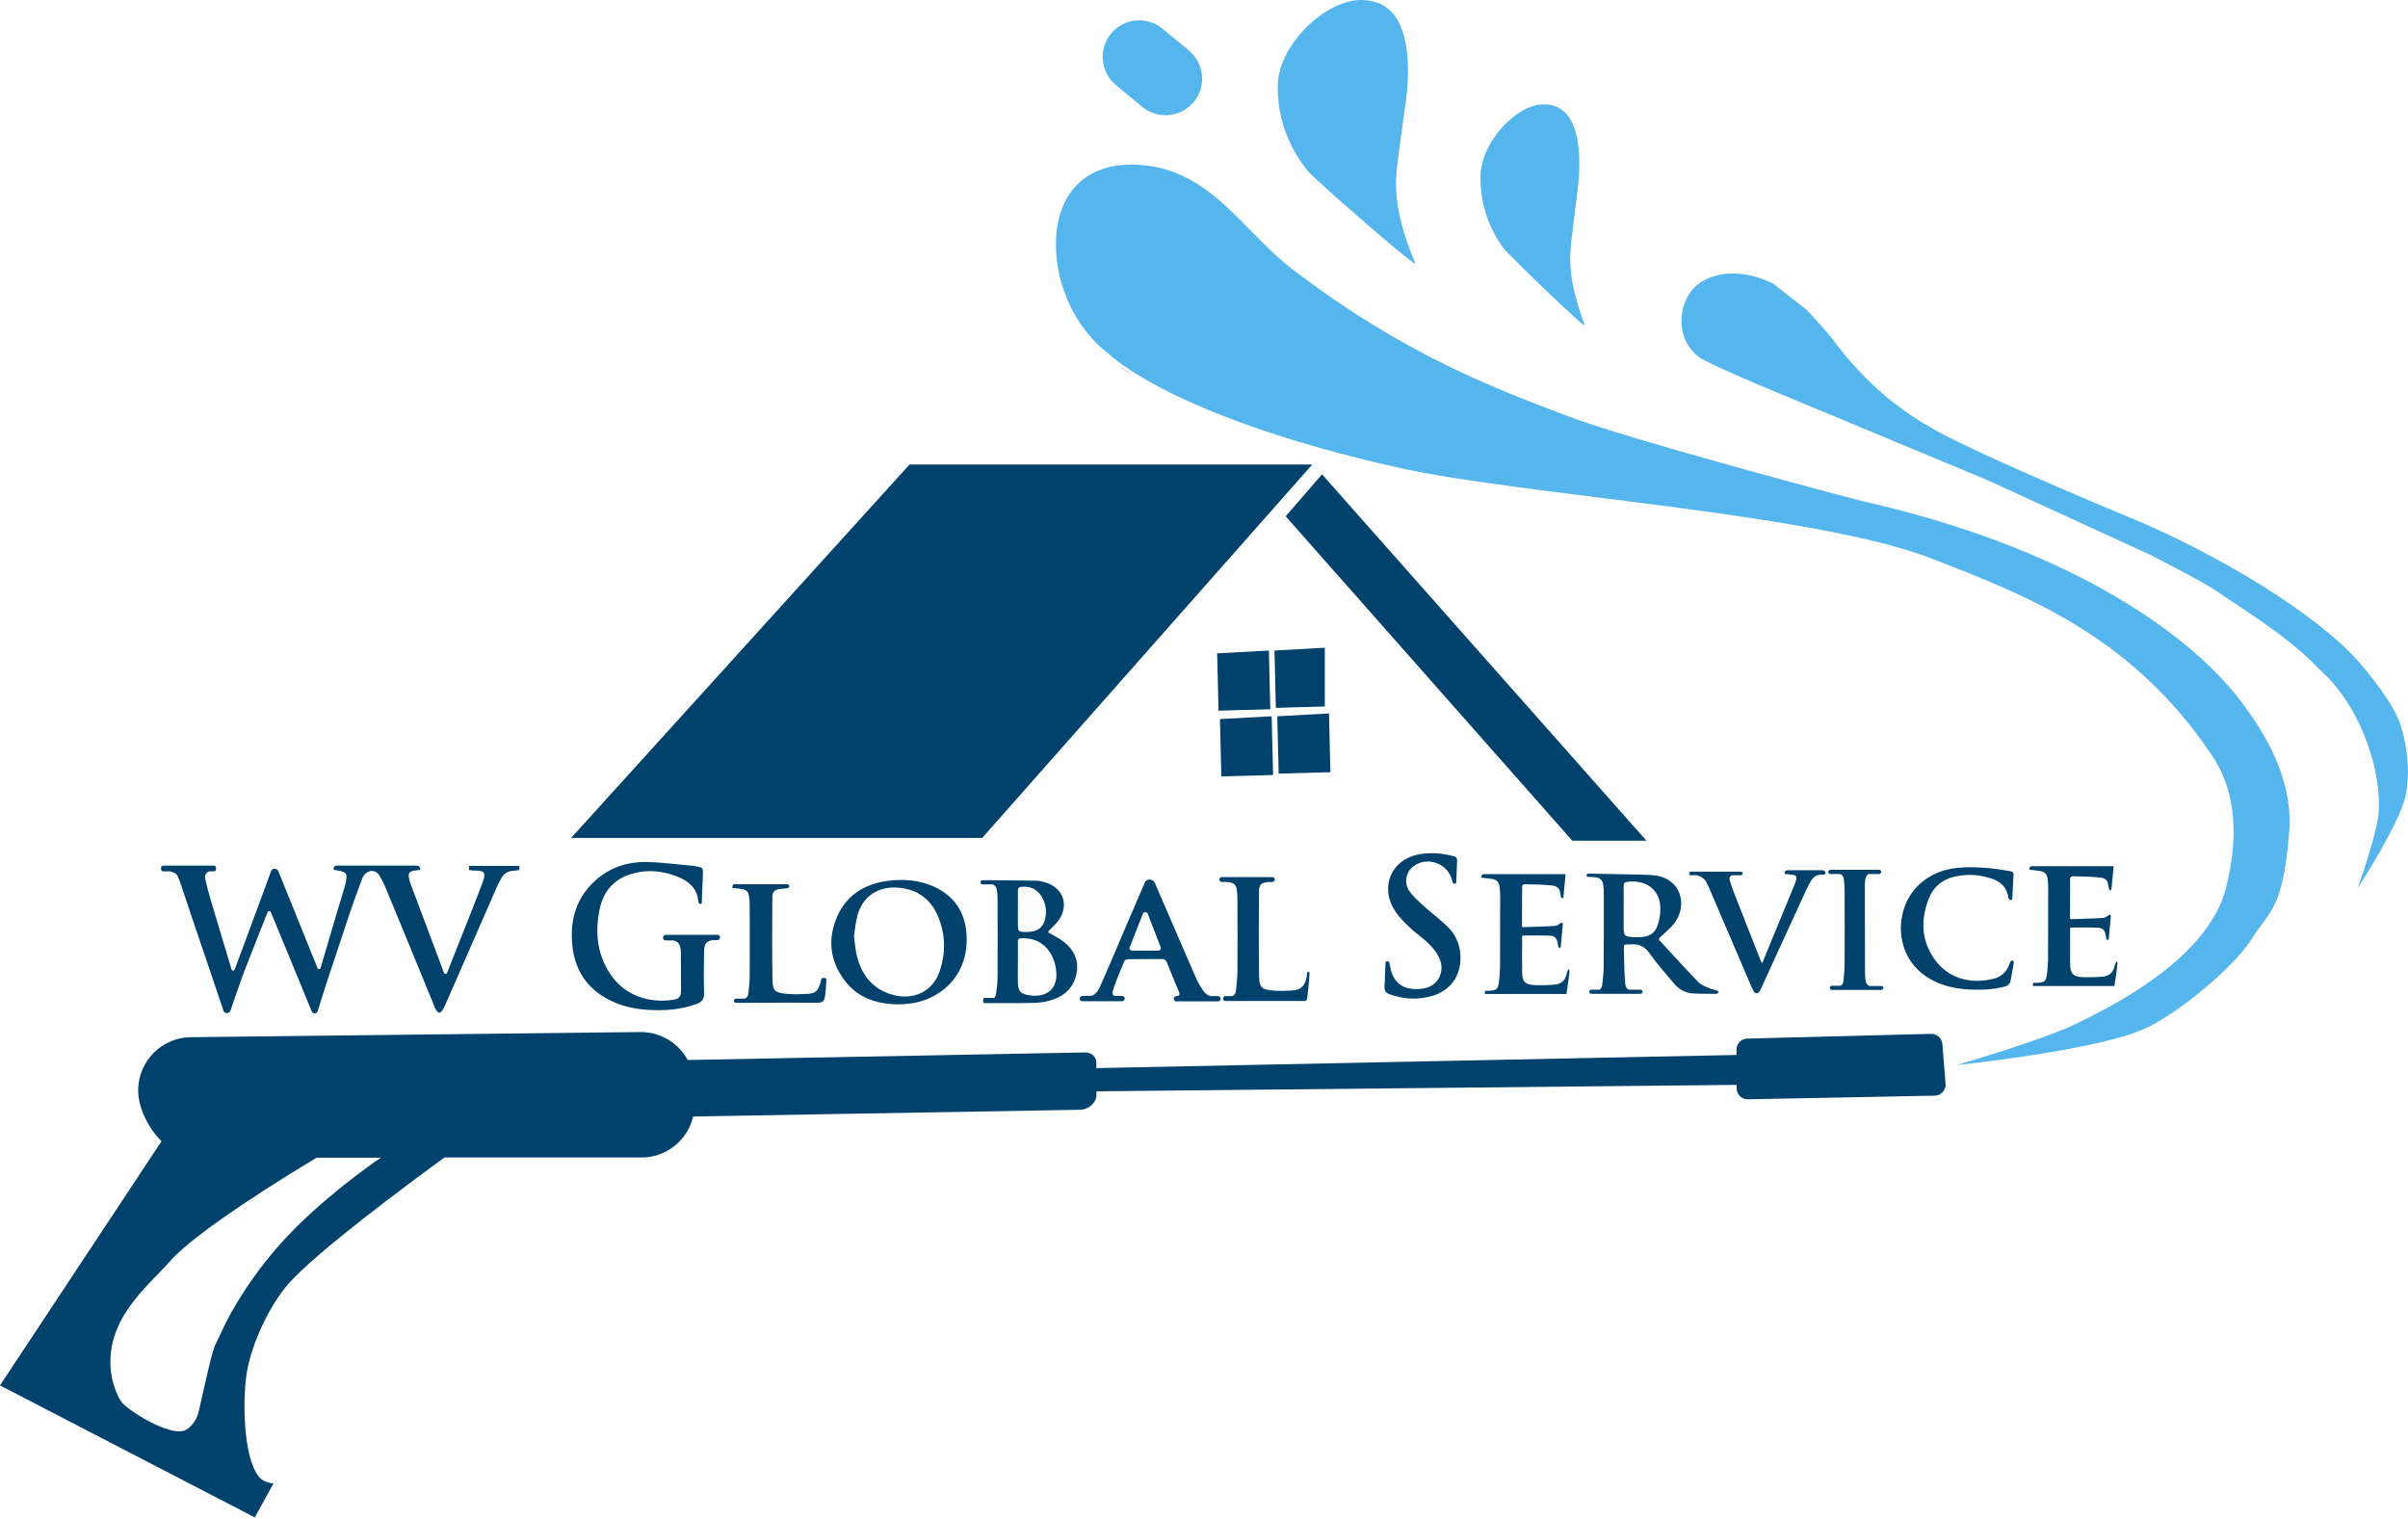<svg width="1722" height="1086" viewBox="0 0 1722 1086" fill="none" xmlns="http://www.w3.org/2000/svg">
<path d="M702.4 599.2H408.4L650.4 332.2H938.4L702.4 599.2Z" fill="#01426C"/>
<path d="M1177.4 601.2H1124.4L919.4 369.2L945.4 339.2L1177.4 601.2Z" fill="#01426C"/>
<path d="M908.4 507.2L871.4 508.2L870.4 467.2L907.4 465.2L908.4 507.2Z" fill="#01426C"/>
<path d="M910.4 554.2L873.4 555.2L872.4 514.2L909.4 512.2L910.4 554.2Z" fill="#01426C"/>
<path d="M951.4 552.2L914.4 553.2L913.4 512.2L950.4 510.2L951.4 552.2Z" fill="#01426C"/>
<path d="M947.4 505.2L912.4 506.2L911.4 465.2L947.4 463.2V505.2Z" fill="#01426C"/>
<path d="M524.1 634.9L524 634.1C524 634.4 524.1 634.6 524.1 634.9Z" fill="#01426C"/>
<path d="M565.5 717H545C550.2 717 555.4 716.9 560.6 716.9C562.2 717 563.8 717 565.5 717Z" fill="#01426C"/>
<path d="M732.8 629.5V629.7C727.1 629.6 721.4 629.6 715.7 629.5H732.8Z" fill="#01426C"/>
<path d="M1059.2 627C1059.2 627.3 1059.2 627.6 1059.2 627.7V627Z" fill="#01426C"/>
<path d="M641.6 718.2C626.9 717.9 613.3 713.6 603.9 701C593.4 686.9 591.7 671.4 598.7 655.4C605.4 640.1 618.1 632.2 634.8 629.9C646.2 628.4 657.3 629.3 667.8 634C683.6 641.2 690.8 653.8 691.3 670.3C691.9 690.1 681.8 706.4 663.9 714.1C657.1 717 649.9 718.2 641.6 718.2ZM610.7 669.4C611.4 674.3 611.6 678.7 612.6 682.9C615.6 695.4 622.1 705.4 635 710.3C651.3 716.5 666.8 710 672 694.5C676.3 681.6 676.2 668.7 671.1 656C667 645.8 659.7 638.4 648.4 635.7C633.6 632.2 617.9 637.1 613.1 654.9C611.8 659.9 611.4 664.9 610.7 669.4Z" fill="#01426C"/>
<path d="M715.5 717.2C720.6 717.2 725.7 717.2 730.9 717.2H715.5ZM703.3 629.4C703.1 629.4 702.9 629.4 702.7 629.5H715.7C711.5 629.5 707.4 629.5 703.3 629.4Z" fill="#01426C"/>
<path d="M514.9 670.5C514.9 671 514.6 671.4 514.3 671.7C513.9 672.1 513.4 672.3 512.9 672.3H509.3C504.7 673.3 503.6 675.1 503.5 681C503.3 690.8 503.2 700.5 503.5 710.3C503.6 714.5 502 716.4 498.5 717.8C486.9 722.1 474.9 722.9 462.7 722.1C453.4 721.5 444.4 719.4 436 715.2C420.2 707.3 411.2 694.3 409.3 676.3C407.3 657.2 412.5 640.7 427.2 628.4C437.2 620 449.2 616.2 461.9 616.4C473.1 616.6 484.2 618.2 495.4 619.1C495.8 619.1 496.3 619.3 496.7 619.4C503 620.3 502.9 620.3 502.6 626.7C502.5 628.1 502.5 629.6 502.4 631L501.9 644.4V645.4C501.9 646 501.4 646.4 500.9 646.4C499.8 646.4 499.4 645.5 499.4 644.4L498.9 641.4C496.9 633.2 490.5 629.1 483 626.3C473.3 622.7 463.4 621.9 453.5 624.4C440.2 627.7 431.7 636.3 428.8 650.2C425.5 666.2 426.9 681.6 435.8 695.6C446.8 713 465.7 717.5 481.7 714.9C485.7 714.2 487 712.6 487 708.4C487 699.3 487 690.3 486.9 681.2C486.8 675.7 485.4 673.3 481.2 672.5H476.1C475.4 672.5 474.8 672.2 474.5 671.7C474.4 671.5 474.3 671.3 474.2 671.1C474.1 670.9 474.1 670.7 474.1 670.5C474.1 670 474.3 669.5 474.7 669.1C475.1 668.7 475.6 668.5 476.1 668.5H512.9C513.9 668.3 515 669.3 514.9 670.5Z" fill="#01426C"/>
<path d="M473.8 671.4C473.7 671.2 473.6 671 473.5 670.8Z" fill="#01426C"/>
<path d="M804.2 714.3C804.2 714.4 804.2 714.4 804.2 714.3Z" fill="#01426C"/>
<path d="M1436.3 642.3C1435.5 635.6 1431.8 631.1 1425.4 628.7C1416.1 625.3 1406.5 624.7 1396.9 627.1C1388.6 629.2 1382.6 634.5 1379.5 642.1C1373.7 656.6 1373.6 671.2 1382.5 684.6C1392.4 699.6 1408.6 704.1 1425.7 699.9C1431.8 698.4 1435.5 694.2 1437.4 688.4C1437.5 688.2 1437.5 688 1437.7 687.7C1438.2 686.5 1440.1 686.7 1440.1 688C1440.1 688.1 1440.1 688.1 1440.1 688.2C1439.5 692.5 1438.6 696.7 1437.9 700.9C1437.5 703.5 1435.9 704.9 1433.2 705.6C1425.1 707.7 1416.7 708 1408.4 707.6C1398.6 707.1 1389.3 705.1 1380.7 700.3C1362.2 690 1356.9 670.7 1360.3 654.5C1364.2 635.4 1379.8 622.5 1399.9 620.6C1412.7 619.4 1425.2 620.8 1437.7 623C1439.3 623.3 1440 623.9 1439.9 625.6C1439.5 631 1439.4 636.4 1439.1 641.9C1439.1 642.1 1439.1 642.4 1439 642.6C1438.8 643.8 1437.1 644 1436.6 642.8C1436.4 642.7 1436.3 642.5 1436.3 642.3Z" fill="#01426C"/>
<path d="M1122.4 694.2C1121.8 698.9 1121.4 703.7 1120.5 708.4C1120.4 708.9 1120.3 709.5 1120.3 710V710.5C1120.3 710.6 1120.2 710.8 1120 710.8H1062.2C1062.1 710.8 1061.9 710.7 1061.9 710.5V708.8C1061.9 708.7 1062 708.5 1062.2 708.5H1065.4C1065.8 708.5 1066.1 708.5 1066.5 708.4C1070.1 708 1071.1 707.1 1071.7 703.6C1072.3 699.8 1072.6 695.9 1072.7 692C1072.8 674.6 1072.8 657.2 1072.8 639.8C1072.8 638 1072.6 636.3 1072.4 634.5C1072 630.3 1070 628.7 1065.3 628.3C1063.7 628.2 1060.9 627.7 1059.3 627.6C1059.3 627.5 1059.3 627.2 1059.3 626.9C1059.3 625.9 1060.1 625.1 1061.1 625.1H1119.6L1119.5 626.1C1119.4 626.7 1119.4 627.3 1119.3 627.9C1118.9 632.3 1118.5 637.2 1118 641.6C1117.9 642 1117.6 642.3 1117.2 642.3C1116.8 642.3 1116.5 642.1 1116.4 641.7C1116.2 640.9 1116 640.2 1115.9 639.4C1115.4 635.4 1114 633.6 1109.6 633.2C1103.2 632.5 1096.7 632.5 1090.2 632.3C1089.6 632.3 1088.5 633.2 1088.5 633.6C1088.4 642.9 1088.4 652.3 1088.4 662.2C1088.4 662.7 1088.8 663 1089.3 663C1097.1 662.7 1104.7 662.6 1112.1 662.1C1113.4 662 1114.7 661.1 1116.3 660C1116.9 659.6 1117.6 660.1 1117.6 660.8C1117.1 666.4 1116.6 671.8 1116.1 677.1C1116.1 677.5 1115.7 677.8 1115.3 677.9C1114.9 677.9 1114.6 677.6 1114.5 677.3C1114.3 676.3 1114 675.4 1113.9 674.4C1113.4 671.1 1111.9 669.2 1108.3 669.1C1101.9 668.8 1095.4 669 1088.7 669C1088.7 669.2 1088.5 669.7 1088.5 670.2C1088.5 678.6 1088.4 687.1 1088.5 695.5C1088.6 702.2 1090.9 704.3 1098.4 704.5C1102.8 704.6 1107.3 704.5 1111.7 704.1C1116.5 703.7 1119.2 701.1 1120.2 696.8C1120.5 695.6 1121 694.5 1121.5 693.1C1122 693.9 1122.4 694.1 1122.4 694.2Z" fill="#01426C"/>
<path d="M1514.3 688.5C1513.7 693.2 1513.3 698 1512.4 702.7C1512.3 703.2 1512.2 703.8 1512.2 704.3V704.8C1512.2 704.9 1512.1 705.1 1511.9 705.1H1454.1C1454 705.1 1453.8 705 1453.8 704.8V703.1C1453.8 703 1453.9 702.8 1454.1 702.8H1457.3C1457.7 702.8 1458 702.8 1458.4 702.7C1462 702.3 1463 701.4 1463.6 697.9C1464.2 694.1 1464.5 690.2 1464.6 686.3C1464.7 668.9 1464.7 651.5 1464.7 634.1C1464.7 632.3 1464.5 630.6 1464.3 628.8C1463.9 624.6 1461.9 623 1457.2 622.6C1455.6 622.5 1452.8 622 1451.2 621.9C1451.2 621.8 1451.2 621.5 1451.2 621.2C1451.2 620.2 1452 619.4 1453 619.4H1511.5L1511.4 620.4C1511.3 621 1511.3 621.6 1511.2 622.2C1510.8 626.6 1510.4 631.5 1509.9 635.9C1509.8 636.3 1509.5 636.6 1509.1 636.6C1508.7 636.6 1508.4 636.4 1508.3 636C1508.1 635.2 1507.9 634.5 1507.8 633.7C1507.3 629.7 1505.9 627.9 1501.5 627.5C1495.1 626.8 1488.6 626.8 1482.1 626.6C1481.5 626.6 1480.4 627.5 1480.4 627.9C1480.3 637.2 1480.3 646.6 1480.3 656.5C1480.3 657 1480.7 657.3 1481.2 657.3C1489 657 1496.6 656.9 1504 656.4C1505.3 656.3 1506.6 655.4 1508.2 654.3C1508.8 653.9 1509.5 654.4 1509.5 655.1C1509 660.7 1508.5 666.1 1508 671.4C1508 671.8 1507.6 672.1 1507.2 672.2C1506.8 672.2 1506.5 671.9 1506.4 671.6C1506.2 670.6 1505.9 669.7 1505.8 668.7C1505.3 665.4 1503.8 663.5 1500.2 663.4C1493.8 663.1 1487.3 663.3 1480.6 663.3C1480.6 663.5 1480.4 664 1480.4 664.5C1480.4 672.9 1480.3 681.4 1480.4 689.8C1480.5 696.5 1482.8 698.6 1490.3 698.8C1494.7 698.9 1499.2 698.8 1503.6 698.4C1508.4 698 1511.1 695.4 1512.1 691.1C1512.4 689.9 1512.9 688.8 1513.4 687.4C1513.9 688.2 1514.3 688.4 1514.3 688.5Z" fill="#01426C"/>
<path d="M1041.4 631C1041 632.4 1039 632.2 1038.7 630.8C1036.5 618 1021.5 611.8 1011 619.3C1005.4 623.3 1003.7 631.3 1007.9 637.3C1010.6 641.1 1014.2 644.3 1017.6 647.4C1023.4 652.7 1029.8 657.4 1035.4 662.9C1041.8 669.2 1044.7 677.2 1044.4 686.3C1044 698.5 1036.8 708.2 1025.1 711.9C1014.5 715.2 1004 714.7 993.5 710.9C990.9 710 990 708.3 990.1 705.6C990.4 700 990.5 694.3 990.8 688.6C990.9 687 993.3 686.9 993.6 688.6C993.7 689.1 993.8 689.6 993.9 690.1C995.3 699.5 1000 705.5 1008.2 706.9C1012.1 707.6 1016.5 707.4 1020.3 706.3C1029.2 703.7 1033.4 693.9 1029.2 684.9C1027.4 681 1024.5 677.5 1021.4 674.5C1017.5 670.6 1012.7 667.6 1008.6 663.7C1004.7 659.9 1000.6 656 997.7 651.5C986.4 634.3 994.9 614.5 1014.9 610.9C1023.2 609.4 1031.3 610.2 1039.4 612.2C1041 612.6 1042.1 613.3 1042 615.3C1041.7 620.4 1041.7 625.5 1041.4 630.6C1041.4 630.8 1041.4 630.9 1041.4 631Z" fill="#01426C"/>
<path d="M545 717C539.8 717 534.6 717.1 529.4 717.1C529 717.1 528.5 717.1 528.1 717H545Z" fill="#01426C"/>
<path d="M1346.8 706.4C1346.8 707.2 1346.1 707.9 1345.3 707.9H1310C1309.2 707.9 1308.5 707.2 1308.5 706.4C1308.5 705.6 1309.2 704.9 1310 704.9H1315.9C1316.3 704.9 1316.6 704.8 1316.9 704.5C1317.7 703.8 1318.1 702.7 1318.3 701.4C1318.7 697.4 1319.1 693.3 1319.1 689.3C1319.2 671.4 1319.2 653.6 1319.1 635.7C1319.1 633.7 1318.9 631.7 1318.7 629.8C1318.5 627.5 1317.9 626 1316.5 625.2C1316.3 625 1316 625 1315.7 625H1308.9C1308.1 625 1307.4 624.3 1307.4 623.5C1307.4 622.7 1308.1 622 1308.9 622H1343.8C1344.6 622 1345.3 622.7 1345.3 623.5C1345.3 624.3 1344.6 625 1343.8 625H1336.7C1336.4 625 1336.2 625.1 1335.9 625.2C1334.7 626 1334.1 627.4 1333.8 629.6C1333.6 631.6 1333.6 633.6 1333.6 635.5C1333.6 655.3 1333.7 675 1333.7 694.8C1333.7 695.8 1333.7 696.9 1333.8 697.9C1334 701.9 1334.5 703.9 1336.5 704.9C1336.7 705 1336.9 705.1 1337.2 705.1H1345.3C1346.2 704.9 1346.8 705.6 1346.8 706.4Z" fill="#01426C"/>
<path d="M369.4 622.2C368.5 622.4 367.7 622.7 366.9 622.7C363.2 622.9 360.5 624.6 358.7 627.7C357.3 630.1 356 632.6 354.9 635.2C342.8 662.7 330.8 690.3 318.7 717.9C318 719.4 317.4 721 316.4 722.4C314.9 724.8 313.3 724.7 311.9 722.2C311 720.8 310.4 719.2 309.8 717.6C298.4 689.9 287.1 662.1 275.6 634.4C274.4 631.5 273.1 629 271.4 626.2C268.2 620.7 261.3 622.3 259 628.3C255.9 636.5 252.9 644.7 250.1 653C244.6 669.4 239.2 685.9 233.7 702.4L233.6 702.6L227.2 723C226.5 725.1 223.7 725.2 222.9 723.2L212.3 697.4C206.3 682.8 200.2 668.1 194.2 653.5C194 653.1 193.8 652.6 193.6 652.2C193.2 651.3 191.8 651.3 191.4 652.2C191.2 652.7 191 653.2 190.8 653.6C185 668.3 179.3 682.9 173.5 697.6L164.8 722.7C164 725.1 160.6 725.1 159.8 722.7L150.7 695.7C143.5 674.5 136.2 653.2 129.2 632C128.7 630.5 128.1 629 127.5 627.6C126.4 624.9 125.5 624.3 122.2 623.2C122.1 623.2 121.9 623.1 121.7 623.1H116.7C115.9 623.1 115.2 622.5 115.2 621.6V620.5C115.2 619.7 115.8 619 116.7 619H153C153.8 619 154.5 619.6 154.5 620.5V621.6C154.5 622.4 153.9 623.1 153 623.1H149.7C149.4 623.1 149.2 623.2 148.9 623.3C147.4 624.3 146.2 625.9 146.7 628.3C147.8 633.3 149.1 638.3 150.6 643.3C155.6 660 160.6 676.6 165.6 693.3C165.8 693.8 166.2 694.1 166.7 694.1C167.1 694.1 167.6 693.9 167.8 693.4C167.9 693 168.1 692.7 168.2 692.3C173.6 677.8 179 663.2 184.4 648.7L193.8 623.1C194.7 620.7 198.1 620.6 199.1 623.1L226.8 691.6C226.9 691.8 227 692.1 227.1 692.3C227.5 693.3 229 693.2 229.3 692.1C231.5 684.7 233.5 677.7 235.6 670.6C239.1 658.6 242.7 646.7 246.3 634.8C246.7 633.5 247.1 632.2 247.3 630.9C248.5 624.5 247.8 623.6 241.5 622.5C241.2 622.5 240 622.3 239.2 622.1C238.8 622 238.5 621.7 238.5 621.3C238.5 620 239.5 619 240.8 619H298.2C299.5 619 300.5 620 300.5 621.3V622C300.4 622 300.4 622 300.3 622C299 622.2 297.7 622.5 296.3 622.6C293 623 291.9 624.3 292.4 627.5C292.7 629.6 293.4 631.7 294.2 633.6C301.9 654.2 309.7 674.8 317.4 695.4L317.5 695.7C317.9 696.7 319.3 696.7 319.7 695.7C324.9 682.7 329.8 670.4 334.6 658.1C337.9 649.8 341.2 641.4 344.4 633C345 631.4 345.6 629.9 346 628.2C347 624.3 346.1 623 342.1 622.6C340.8 622.5 339.4 622.3 338.1 622.1C337.9 622.1 337.3 622.1 336.9 621.9H369.4V622.2Z" fill="#01426C"/>
<path d="M370.4 622C370.1 622.1 369.7 622.2 369.4 622.3H337C336.8 622.2 336.6 621.9 336.7 621.5C336.9 619.9 339.2 620.4 340.2 620.4C349.4 620.3 358.5 620.3 367.7 620.4C368.6 620.4 369.5 620.8 370.3 621.1C370.4 621.3 370.4 621.6 370.4 622Z" fill="#01426C"/>
<path d="M300.4 622.2H300.2C300.3 622.2 300.3 622.2 300.4 622.2Z" fill="#01426C"/>
<path d="M371.4 619.2H335.4V622.2H371.4V619.2Z" fill="#01426C"/>
<path d="M591 700.7C590.9 703.7 590.4 710 589.9 712.8C589.2 716.3 588.3 717 584.1 717.1C577.9 717.1 571.7 717.1 565.5 717C563.9 717 562.2 717 560.6 717C555.4 717 550.2 717 545 717.1H526.3C525.5 717.1 524.8 716.4 524.8 715.6C524.8 714.8 525.5 714.1 526.3 714.1H531.9C532.7 714.1 533.5 713.8 534 713.2C534.6 712.5 535 711.6 535.1 710.5C535.5 706.5 536.1 702.5 536.1 698.4C536.2 681.1 536.2 663.9 536.1 646.6C536.1 644.9 535.9 643.1 535.7 641.4C535.3 637.4 533.5 635.9 528.8 635.5C527.2 635.4 525.6 635.2 523.9 635V634.9C523.9 634.6 523.8 634.4 523.8 634.1V633.7C523.8 632.9 524.4 632.3 525.2 632.3H563C563.8 632.3 564.4 632.9 564.4 633.7C564.4 634.4 563.9 635 563.2 635.1C562.2 635.3 561.1 635.4 560.1 635.5C554.1 635.8 552.3 637.1 552.3 642.2C552.2 661.7 552.1 681.1 552.4 700.6C552.5 708.7 554.3 710.1 563.8 710.8C568.5 711.1 573.3 711 577.9 710.7C584 710.2 585 707.9 586.7 702.9C586.9 702.2 587.1 701.4 587.2 700.6C587.3 699.9 587.9 699.3 588.7 699.3C588.9 699.3 589.1 699.3 589.3 699.3C590.3 699.2 591 699.9 591 700.7Z" fill="#01426C"/>
<path d="M759.7 672.7C756.7 670.5 753.3 668.9 750.1 667.1C749.6 666.8 749.5 666.1 749.9 665.7C752.1 663.5 754.6 661.3 756.6 658.7C765.3 647.1 760.1 633.8 745.7 630.5C744.3 630.2 742.9 629.8 741.6 629.8C738.7 629.8 735.7 629.7 732.8 629.7C727.1 629.6 721.4 629.6 715.7 629.5H702.2C701.7 629.5 701.3 629.9 701.3 630.4V631.5C701.3 632 701.7 632.4 702.2 632.4H708.9C709 632.4 710 632.4 710.1 632.5C712 633.4 712.8 635 713.1 637.9C713.3 639.8 713.4 641.7 713.4 643.7C713.4 661.6 713.5 679.5 713.4 697.4C713.4 701.6 713 705.9 712.4 710C712.2 711.5 711.9 712.5 711.3 713.3C711.1 713.5 710.9 713.6 710.7 713.6H704C703.5 713.6 703.1 714 703.1 714.5V716.4C703.1 716.9 703.5 717.3 704 717.3H730.9C733.1 717.3 735.3 717.3 737.5 717.2C741.3 717.2 745.2 716.9 748.8 716C759.3 713.6 767 707.9 769.6 697.4C772.1 687.1 768.1 678.9 759.7 672.7ZM731 634.1C737.6 633.7 742.7 636.5 745.7 642.6C748.1 647.4 748.6 652.3 747.3 657.5C745.8 663.3 741.9 666.2 735.7 666.4C727.9 666.6 727.9 666.6 727.9 659.2V650.3C727.9 646 728 641.7 727.9 637.3C727.8 634.9 728.9 634.2 731 634.1ZM737.3 711.9C729.8 711 728 709.1 727.9 701.9C727.8 697.5 727.9 693.1 727.9 688.6C727.9 683.5 728 678.4 727.9 673.3C727.9 671.5 728.5 671.1 730.3 671C746.6 670.1 753.7 682.7 755.1 692.7C755.2 693.6 755.3 694.6 755.4 695.6C756.2 706.7 748.9 713.2 737.3 711.9Z" fill="#01426C"/>
<path d="M865.2 712.1C862.5 711.2 861.2 709.6 860 707.8C858 704.8 856.2 701.6 854.8 698.3C845.1 676 835.5 653.6 825.8 631.3C825.8 631.3 825.8 631.2 825.7 631.2C824.3 628.2 819.9 628.2 818.6 631.2C818.6 631.2 818.6 631.2 818.6 631.3C811.2 648.3 804 665.3 796.7 682.4C793.3 690.2 790 698.1 786.5 705.9C785.3 708.7 783.5 710.8 781.1 712C780.8 712.1 774 712.2 774 712.2C773 712.2 772.1 713 772.1 714.1C772.1 715.1 772.9 716 774 716H802.4C803.4 716 804.3 715.2 804.3 714.1C804.3 713.1 803.5 712.2 802.4 712.2H797.5C796.8 712.2 796.1 711.8 795.8 711.1C795.5 710.2 795.6 708.9 796.2 707.2C798.5 700.4 801.3 693.8 804.1 687.2C804.4 686.5 806 685.9 807 685.9C814.9 685.8 822.9 685.9 830.8 685.8C832.7 685.8 833.7 686.4 834.4 688.1C836.9 694.4 839.5 700.7 842.1 707C842.5 707.9 843 708.8 843.3 709.8C844.3 712.5 841.3 712.3 841.3 712.3C840.3 712.3 839.4 713.1 839.4 714.2C839.4 715.2 840.2 716.1 841.3 716.1H871C872 716.1 872.9 715.3 872.9 714.2C872.9 713.2 872.1 712.3 871 712.3H865.2V712.1ZM807.9 677.3C811 669.5 814.1 661.7 817.3 653.5C817.9 651.9 820.2 651.9 820.8 653.5C823.9 661.6 826.9 669.4 830 677.3C830.5 678.5 829.6 679.8 828.3 679.8H809.7C808.3 679.8 807.4 678.5 807.9 677.3Z" fill="#01426C"/>
<path d="M936.5 696.1C936.3 699.3 935.5 708.7 935 712.3L934.9 712.9L934.6 714.5C934.4 715.3 933.8 715.8 933 715.8H876.3C875.4 715.8 874.6 715 874.6 714.1V714C874.6 713.1 875.4 712.3 876.3 712.3H880.9C881.2 712.3 881.5 712.2 881.7 712.1C882.9 711.4 883.7 710.1 883.9 708.3C884.3 704.1 884.8 700 884.9 695.8C885 678 885 660.1 884.9 642.3C884.9 640.4 884.7 638.5 884.5 636.6C884.1 632.8 882.5 631.3 878.4 630.8C878.1 630.8 877.8 630.7 877.5 630.7H873.7C872.8 630.7 872 629.9 872 629V628.9C872 628 872.8 627.2 873.7 627.2H909.9C910.8 627.2 911.6 628 911.6 628.9V629C911.6 629.9 910.8 630.7 909.9 630.7H907.5C902 631.1 900.3 632.4 900.3 637.6C900.2 657.7 900.1 677.8 900.4 697.9C900.5 706.3 902.2 707.7 911.1 708.4C915.5 708.7 919.9 708.6 924.3 708.3C930 707.8 932.6 705.4 934.1 700.2C934.4 699.3 934.6 697.3 934.7 695.8C934.7 695.3 935.2 694.9 935.7 694.9C936 695.1 936.5 695.6 936.5 696.1Z" fill="#01426C"/>
<path d="M1228.9 708.7C1228.9 708.7 1218.1 706.1 1214.4 702.2C1204.9 692.4 1195.8 682.2 1186.6 672.3C1186.2 671.8 1186.2 671.1 1186.7 670.7C1189.8 667.8 1192.7 665.3 1195.3 662.6C1200.4 657 1203.1 650.5 1202 643C1200.6 633.3 1193 626.5 1181.3 625.8C1179.4 625.7 1177.5 625.6 1175.5 625.5C1169.2 625.3 1162.8 625.2 1156.5 625.1L1135.8 624.7C1135.1 624.7 1134.6 625.2 1134.6 625.9C1134.6 626.6 1135.1 627.1 1135.8 627.1H1137.9C1138.3 627.1 1138.8 627.2 1139.2 627.2C1144.4 627.5 1146.1 629 1146.6 633.7C1146.8 635.4 1146.9 637.1 1146.9 638.8C1146.9 656.5 1147 674.1 1146.8 691.8C1146.8 695.9 1146.2 700 1145.8 704.1C1145.7 705.5 1145.2 706.5 1144.4 707.3C1144.1 707.6 1143.7 707.7 1143.3 707.7H1138.1C1137.2 707.7 1136.5 708.4 1136.5 709.2C1136.5 710 1137.2 710.7 1138.1 710.7H1173C1173.9 710.7 1174.6 710 1174.6 709.2C1174.6 708.4 1173.9 707.7 1173 707.7H1165.1C1164.8 707.7 1164.6 707.6 1164.3 707.5C1163 706.7 1162.4 705.4 1162.2 703.1C1161.6 695.5 1161.4 687.9 1161.3 680.3C1161.2 674.7 1160.6 675.6 1166.6 675.3C1172.6 674.9 1176.2 677.1 1179.5 681.6C1184.9 689.1 1191 696.2 1197.1 703.3C1200.5 707.2 1204.9 710.1 1210.6 710.4C1215.3 710.7 1223.5 710.7 1227.3 710.7C1228.3 710.7 1229.1 709.8 1228.9 708.7ZM1171.3 670.2C1161.1 670 1161.1 670 1161.1 660.9V649.6C1161.1 644.3 1161.2 639.1 1161.1 633.8C1161 631.5 1162 630.7 1164.4 630.5C1177.5 629.3 1186.8 636.3 1187.3 648.4C1187.5 652.6 1187 657.1 1185.6 661.1C1183.5 667.8 1178.9 670.3 1171.3 670.2Z" fill="#01426C"/>
<path d="M1305.5 624.5V624.6C1305.5 625.1 1305 625.3 1304.5 625.4C1304.4 625.4 1304.3 625.4 1304.2 625.4C1303.6 625.5 1302.9 625.5 1302.3 625.5C1299.5 625.6 1297.1 626.8 1295.6 629.1C1294.2 631.4 1292.9 633.8 1291.7 636.3C1285.7 649.3 1279.7 662.3 1273.8 675.3C1269.1 685.6 1264.4 695.9 1259.7 706.2C1259.3 707 1258.9 707.8 1258.5 708.6C1257.2 710.9 1255.1 710.9 1253.9 708.5C1253.4 707.5 1252.9 706.5 1252.4 705.4C1242.3 681.8 1232.2 658.3 1222.1 634.7C1221.7 633.7 1221.2 632.7 1220.7 631.7C1219.3 628.6 1216.9 626.9 1214 626C1213.9 626 1213.7 625.9 1213.6 625.9H1209.2C1208.5 625.9 1207.9 625.3 1207.9 624.6C1207.9 623.9 1208.5 623.3 1209.2 623.3H1244.9C1245.6 623.3 1246.2 623.9 1246.2 624.6C1246.2 625.3 1245.6 625.9 1244.9 625.9H1239C1238.8 625.9 1238.6 625.9 1238.4 626C1237.1 626.6 1236.4 627.7 1237 629.7C1238 633.1 1239.2 636.4 1240.5 639.7C1246.8 655.7 1253.1 671.7 1259.4 687.7C1259.5 687.8 1259.5 688 1259.6 688.1C1259.7 688.3 1259.9 688.5 1260 688.6C1260.2 688.4 1260.4 688.3 1260.5 688C1268.2 669.3 1275.9 650.6 1283.6 631.9C1284.1 630.8 1284.3 629.6 1284.6 628.5C1284.9 627 1284.2 625.9 1282.6 625.6C1281 625.3 1279.4 625.3 1277.8 625.1C1277.7 625.1 1277.6 625.1 1277.5 625.1H1276.8C1276.5 625.1 1276.2 624.8 1276.2 624.5V624.2C1276.2 623.2 1277.1 622.3 1278.1 622.3H1303.7C1304.7 622.6 1305.5 623.5 1305.5 624.5Z" fill="#01426C"/>
<path d="M1391.3 774.9L1389 746.6C1388.7 742.4 1385.1 739.2 1380.9 739.3L1249.5 742.7C1245.2 742.8 1241.8 746.3 1241.8 750.6V754.4L784 763.8V759.6C784 755.6 780.3 752.5 775.9 752.6L491.8 758C485.3 746 472.5 737.9 457.9 738L136.4 741.7C126 741.8 116.6 746.1 109.8 753C103 759.9 98.8 769.3 98.8 779.8C98.8 791.9 105.7 806.3 115.5 816.1L0 990.7L182.2 1085.1L195.6 1060.8C195.6 1060.8 189 1060.6 185.3 1056.2C173.4 1041.9 173.4 998.1 176.8 979.8C180.5 959.8 192.8 933.5 206.2 918.1C225.7 895.8 291.6 846.8 317.9 827.7H457.5C476 828.3 491.7 815.6 495.7 798.4L772 793.6C778.7 793.5 784.1 788.6 784.1 782.7V780.4L1241.9 775.8V778.2C1241.9 782.6 1245.5 786.2 1250 786.1L1383.7 783.5C1388.1 783.4 1391.7 779.5 1391.3 774.9ZM204.7 884.9C182 909.1 165.6 936.1 158.2 952.8C152 966.7 154.3 955.1 141.9 1010.2C140.8 1015.2 135.9 1022.1 130.9 1023.3C120.2 1025.7 95.7 1011.4 87.9 1003.7C84.1 999.9 80.6 989.2 79.8 984C73.2 944.1 106.5 919.3 121.6 901.9C140.2 880.5 205.6 840.3 226.4 827.9H272.3C262.7 834.4 229.7 858.1 204.7 884.9Z" fill="#01426C"/>
<path d="M1637 595.6C1632.4 651 1622.8 651.4 1611.1 670.2C1597.1 692.7 1556.8 724.9 1534.5 735.3C1500.9 751 1399.7 761.6 1399.7 761.6L1404 760.2C1404 760.2 1461.1 743.3 1482.7 733C1543.5 704.4 1582.6 671.2 1591.8 635C1605 582.7 1591.4 554.6 1581.8 540.2C1524.1 453.9 1447.8 425.4 1382.1 399.7C1297.2 366.5 1088.2 354.3 999.3 334.3C837.9 297.9 793.8 253.8 793.8 253.8C767.8 234.4 755.1 202.5 755.1 175.2C755.1 138 776.7 115.3 815.1 117.9C866.2 121.4 888.6 165.4 924.3 192.6C1004.8 254.1 1069.5 277.8 1119.8 297.1C1165 314.5 1329.1 357.8 1332.7 358.6C1473.6 390.3 1561.9 449.2 1601.3 499.9C1618.9 523 1640.3 556.5 1637 595.6Z" fill="#54B6ED"/>
<path d="M809.5 267.7C806.6 266.1 803.7 264.3 800.9 262.2L809.5 267.7Z" fill="#01426C"/>
<path d="M1129.4 117.4C1129.4 130.4 1127.6 139 1124.5 165.7C1122.8 180 1119.6 196.4 1133.3 232.6C1134.8 236.5 1078.5 181.9 1075.1 177.4C1065.7 164.6 1058.7 147.5 1058.7 126.9C1058.7 100.9 1085.2 74.6 1103.7 74.6C1122.2 74.6 1129.4 91.4 1129.4 117.4Z" fill="#54B6ED"/>
<path d="M1006.9 51.1C1006.9 66.6 1004.5 76.9 1000.4 108.6C998.2 125.6 993.9 145.2 1012.1 188.3C1014 192.9 939.8 127.9 935.4 122.5C923 107.3 913.7 87 913.7 62.3C913.7 31.3 948.6 0 973.1 0C997.5 0 1006.9 20.1 1006.9 51.1Z" fill="#54B6ED"/>
<path d="M816.8 76.4L798 60.8C786.9 51.6 785.4 35.1 794.5 24C803.7 12.9 820.2 11.4 831.3 20.5L850.2 36.1C861.3 45.3 862.8 61.8 853.7 72.9C844.5 84 827.9 85.6 816.8 76.4Z" fill="#54B6ED"/>
<path d="M1720.5 568C1716.6 588.3 1686.1 635 1686.1 635C1686.1 635 1700.5 594.4 1701.1 580.2C1702.7 543.2 1683.7 500.6 1659.5 479.5C1635.5 454.2 1605.4 436.9 1587.1 424C1576 416.2 1540.8 398.4 1537.6 396.7C1537.5 396.7 1537.5 396.6 1537.4 396.6C1537.3 396.6 1537.3 396.6 1537.3 396.6L1421.6 343.5L1280.4 284.7C1280.4 284.7 1233 265.3 1218 257.2C1201.5 248.2 1197.9 225.7 1208.1 210C1214.2 200.7 1225.8 195.6 1239.2 195.6C1248.5 195.6 1258.7 198 1268.5 203.2L1291.7 221.4C1294 223.5 1307.6 238.6 1309.4 241.1C1335.6 276.8 1362 295.3 1383.2 307.2C1418.6 327.1 1531.9 373.8 1531.9 373.8C1533.3 374.4 1620.5 411.2 1676.3 462.4C1688.2 473.3 1708 498.2 1714.5 513C1719.7 524.6 1724.4 547.7 1720.5 568Z" fill="#54B6ED"/>
</svg>
